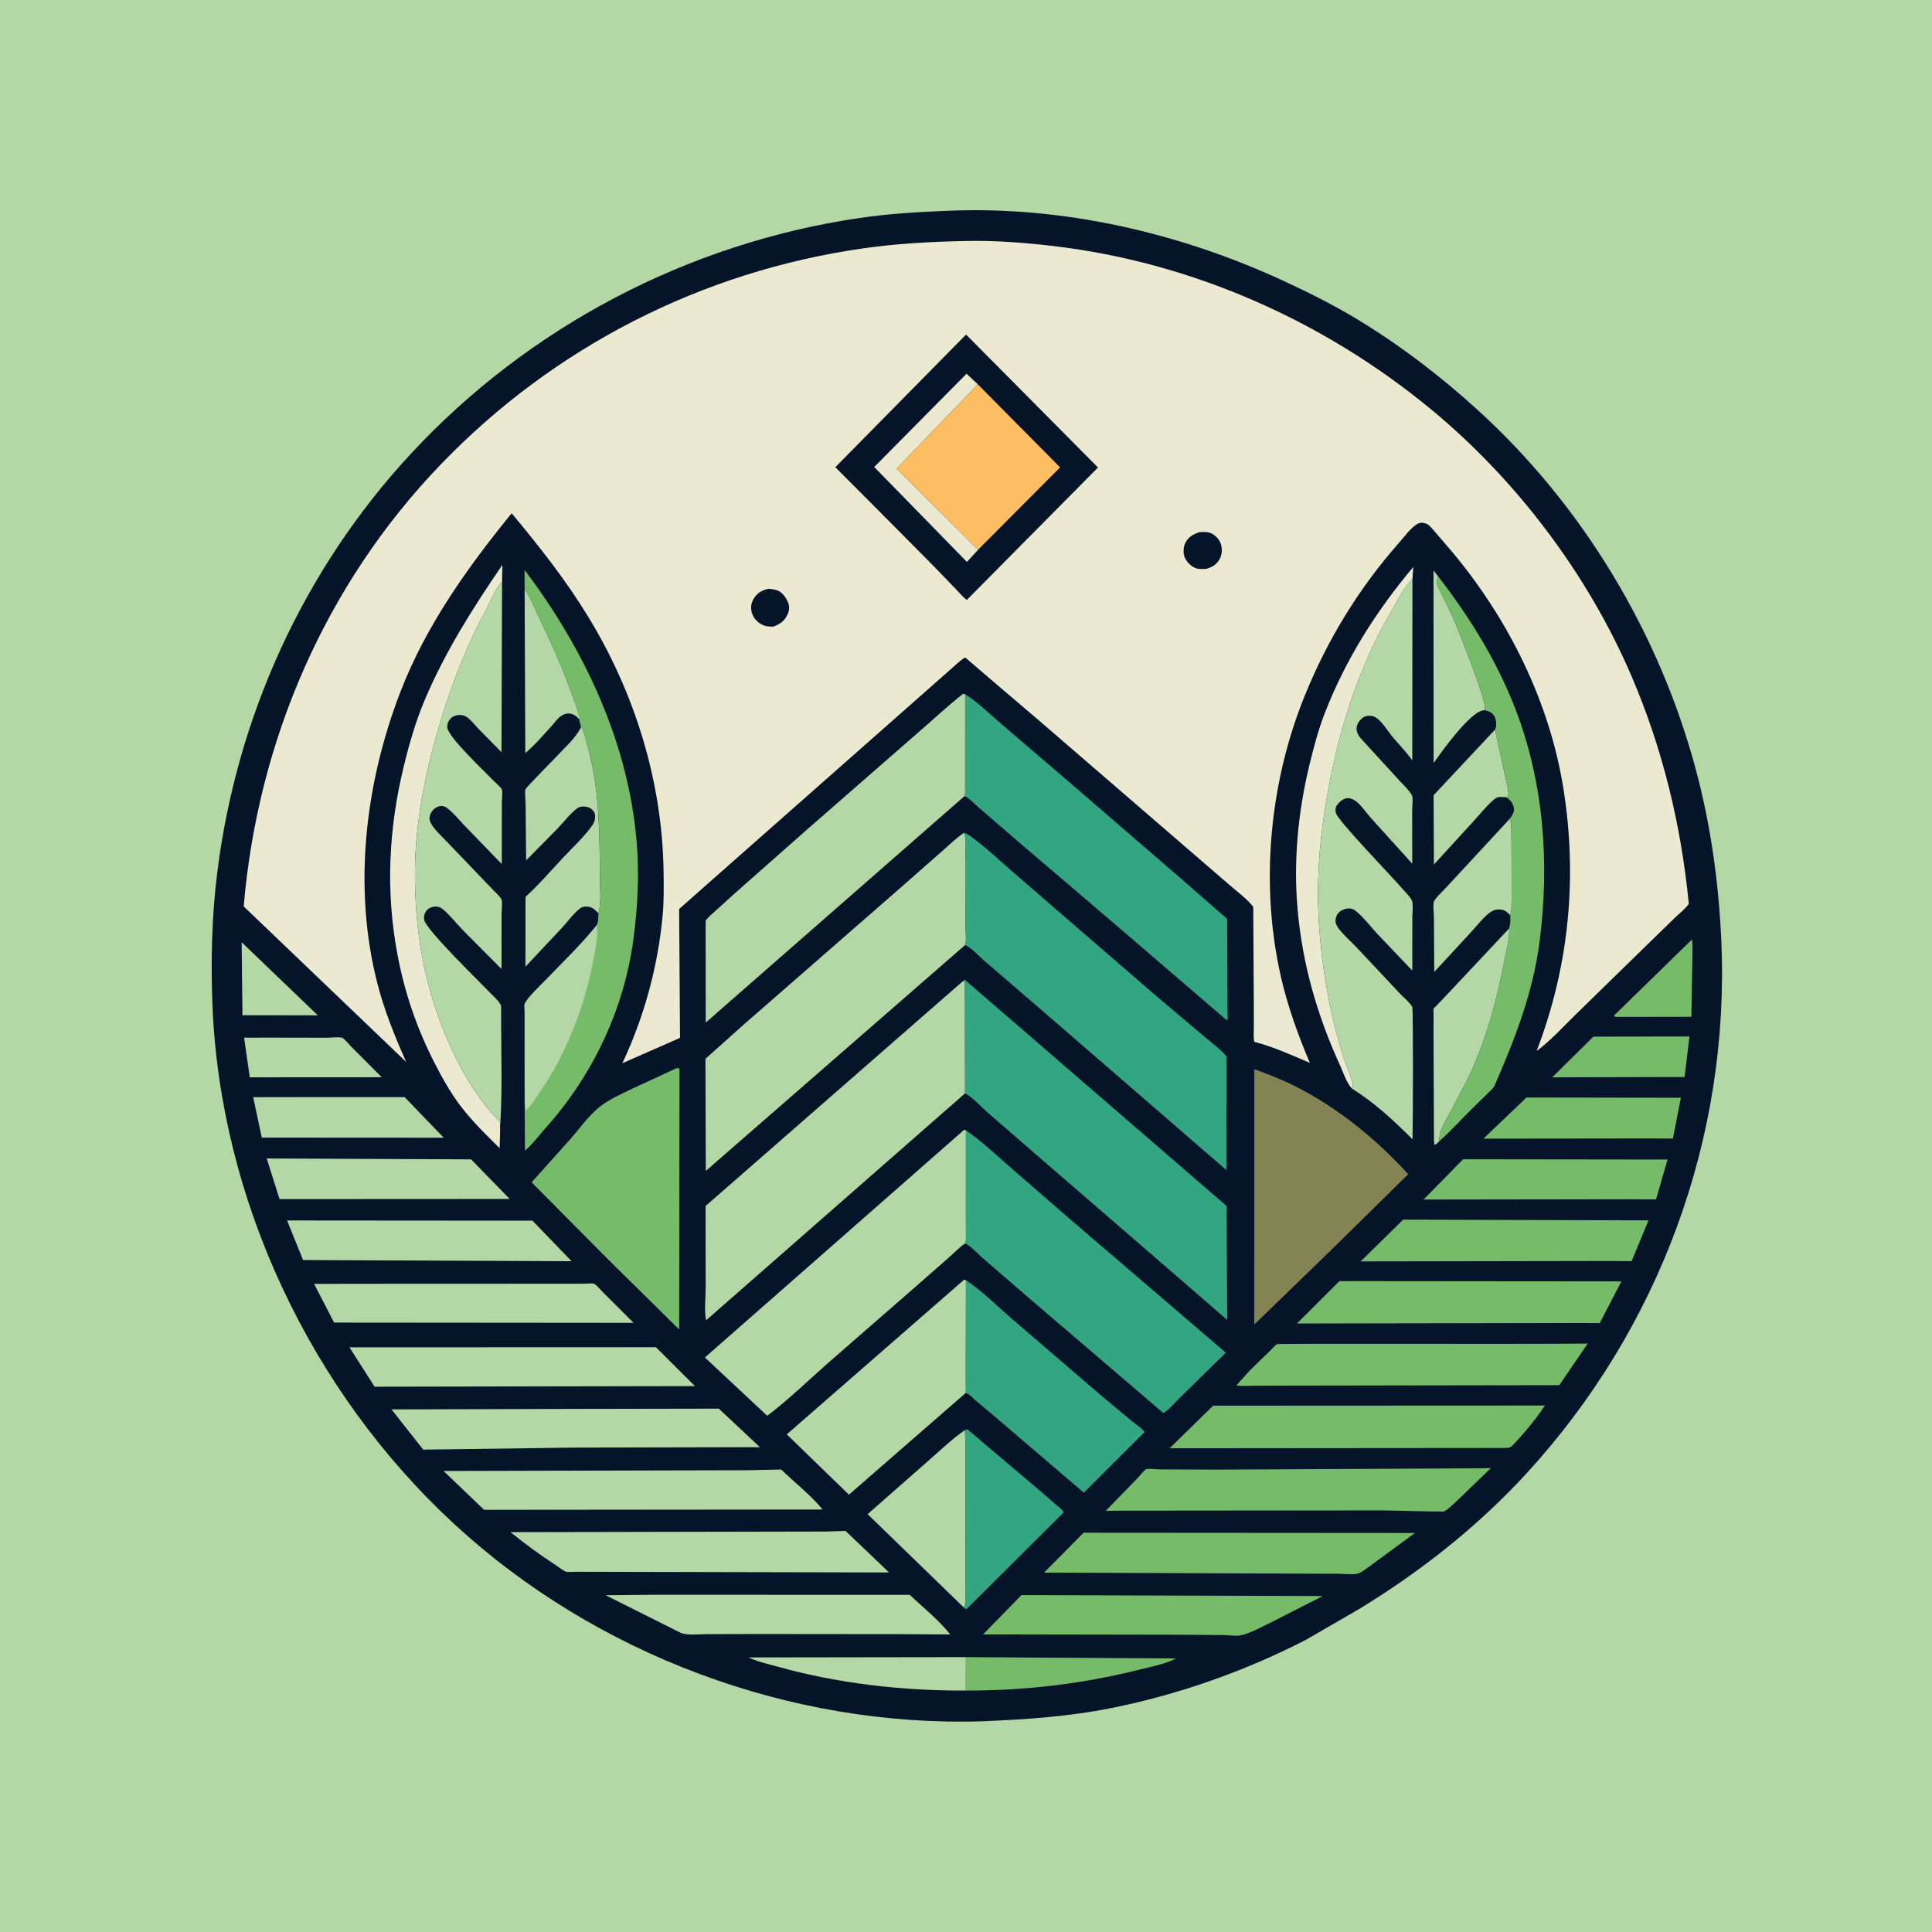 <svg version="1.1" xmlns="http://www.w3.org/2000/svg" style="display: block;" viewBox="0 0 2048 2048" width="1024" height="1024">
<path transform="translate(0,0)" fill="rgb(179,216,166)" d="M -0 -0 L 2048 0 L 2048 2048 L -0 2048 L -0 -0 z"/>
<path transform="translate(0,0)" fill="rgb(5,20,40)" d="M 1004.61 223.44 C 1126.32 218.235 1249.41 246.526 1359.59 297.274 C 1386.97 309.885 1413.85 323.371 1439.65 339.016 C 1484.98 366.498 1527.77 399.365 1566.9 435.029 C 1678.17 536.417 1759.23 671.473 1797.94 816.825 C 1813.62 875.691 1821.91 936.045 1824.65 996.837 C 1834.04 1205.5 1759.12 1408.38 1618.05 1562 C 1566.25 1618.4 1505.71 1666.06 1440.41 1705.83 L 1384.49 1738.18 C 1320.02 1771.43 1249.06 1796.43 1177.97 1810.64 C 1133.57 1819.52 1089.33 1822.56 1044.25 1824.5 L 1041.88 1824.62 C 837.927 1831.12 631.665 1754.03 481.667 1615.71 C 329.605 1475.48 233.304 1272.11 225.194 1064.95 C 223.372 1018.41 224.511 971.401 230.272 925.141 C 250.858 759.855 321.644 604.168 434.827 481.793 C 559.876 346.589 729.316 257.661 911.594 231.022 C 942.288 226.536 973.645 224.658 1004.61 223.44 z"/>
<path transform="translate(0,0)" fill="rgb(179,216,166)" d="M 256.14 998.783 L 336.89 1076.3 L 257.011 1076.17 L 256.14 998.783 z"/>
<path transform="translate(0,0)" fill="rgb(118,187,105)" d="M 1793.6 995.83 C 1794.6 1003.48 1793.92 1012.1 1793.94 1019.85 L 1792.93 1077.81 L 1713.5 1077.94 C 1711.41 1077.44 1712.23 1077.97 1710.95 1076.5 L 1793.6 995.83 z"/>
<path transform="translate(0,0)" fill="rgb(179,216,166)" d="M 556.128 624.679 C 561.893 632.278 565.589 642.377 569.748 651.006 C 582.217 676.872 594.187 703.059 604.072 730.037 C 607.796 740.201 611.905 750.365 614.485 760.888 L 613.88 762.359 C 611.031 759.187 608.437 756.989 604.062 756.425 C 600.694 755.991 597.191 757.19 594.461 759.159 C 590.553 761.979 587.469 766.626 584.208 770.172 C 575.579 779.555 566.623 790.166 556.849 798.28 L 556.128 624.679 z"/>
<path transform="translate(0,0)" fill="rgb(179,216,166)" d="M 258.737 1099.99 L 285.762 1099.92 L 346.84 1100.03 C 350.315 1100.04 359.712 1098.91 362.643 1100.06 C 365.095 1101.02 370.053 1107.24 372.099 1109.29 L 404.667 1141.93 L 264.797 1142.01 L 258.737 1099.99 z"/>
<path transform="translate(0,0)" fill="rgb(118,187,105)" d="M 1689.05 1098.88 L 1790.88 1098.73 L 1785.74 1141.67 L 1749.5 1141.73 L 1645.46 1142 L 1689.05 1098.88 z"/>
<path transform="translate(0,0)" fill="rgb(179,216,166)" d="M 1584.83 773.382 L 1595.63 823.424 C 1596.85 829.423 1599.95 838.375 1598.69 844.242 L 1596.99 845.164 L 1589.5 844.803 C 1586.98 845.053 1584.79 846.485 1582.92 848.121 C 1575.75 854.401 1569.34 862.501 1562.89 869.55 L 1520 916.444 L 1519.68 842.972 L 1584.83 773.382 z"/>
<path transform="translate(0,0)" fill="rgb(118,187,105)" d="M 1023.84 1756.62 L 1246.7 1758.06 C 1234.54 1764.16 1219.72 1766.92 1206.57 1770.19 C 1146.07 1785.22 1086.02 1792.19 1023.74 1792.06 L 1023.84 1756.62 z"/>
<path transform="translate(0,0)" fill="rgb(179,216,166)" d="M 1023.74 1792.06 C 957.095 1792.35 889.09 1784.75 824.749 1766.85 C 814.465 1763.98 803.109 1761.53 793.473 1756.95 L 1023.84 1756.62 L 1023.74 1792.06 z"/>
<path transform="translate(0,0)" fill="rgb(179,216,166)" d="M 1573.9 752.817 C 1572.83 752.861 1572.78 752.824 1571.56 753.106 C 1557.17 756.436 1528.81 795.811 1519.68 808.857 L 1519.56 604.755 L 1524.54 611.034 C 1523.64 613.812 1522.67 616.824 1523.5 619.74 C 1524.52 623.289 1526.86 626.983 1528.52 630.318 L 1539.24 652.531 C 1544.57 664.427 1577.41 745.597 1573.9 752.817 z"/>
<path transform="translate(0,0)" fill="rgb(179,216,166)" d="M 1600.69 867.679 C 1602.64 876.261 1602.03 885.903 1602.25 894.68 L 1602.38 950.869 C 1602.17 956.614 1602.74 964.959 1600.86 970.321 L 1600.01 969.38 C 1596.42 965.468 1593.89 964.036 1588.5 964.059 C 1585.95 964.07 1582.92 964.953 1580.79 966.352 C 1573.12 971.379 1565.86 981.06 1559.64 987.785 L 1520.37 1030.3 L 1519.99 972.109 C 1519.98 967.978 1518.79 959.293 1519.94 955.901 C 1521.23 952.099 1529.58 944.598 1532.58 941.238 L 1600.69 867.679 z"/>
<path transform="translate(0,0)" fill="rgb(179,216,166)" d="M 268.389 1163.03 L 428.929 1162.99 L 470.347 1206.02 L 277.491 1205.91 L 268.389 1163.03 z"/>
<path transform="translate(0,0)" fill="rgb(179,216,166)" d="M 1599.72 984.224 C 1600.57 994.446 1597.19 1005.94 1595.24 1016 C 1586.63 1060.35 1575.23 1103.62 1555.39 1144.49 L 1538.35 1176.93 C 1533.88 1185.07 1527.27 1195.3 1526.03 1204.5 L 1525.34 1210.01 C 1523.73 1211.61 1522.89 1213.02 1520.62 1213.5 C 1520.3 1212.07 1520.09 1210.72 1520.06 1209.25 L 1519.56 1092.54 L 1519.66 1075.49 C 1519.67 1074.07 1519.31 1070.41 1519.71 1069.21 C 1519.89 1068.66 1522.46 1066.39 1522.98 1065.85 L 1534.83 1053.33 L 1599.72 984.224 z"/>
<path transform="translate(0,0)" fill="rgb(118,187,105)" d="M 1618.16 1163.4 L 1781.82 1163.66 L 1773.36 1206.9 L 1737.5 1206.84 L 1572.47 1207.04 L 1618.16 1163.4 z"/>
<path transform="translate(0,0)" fill="rgb(179,216,166)" d="M 282.717 1228.03 L 499.382 1228.97 L 540.314 1270.96 L 296.311 1271.09 L 282.717 1228.03 z"/>
<path transform="translate(0,0)" fill="rgb(118,187,105)" d="M 1550.91 1228.88 L 1767.66 1229.16 L 1755.47 1271.44 L 1726.73 1271.26 L 1509.07 1271.57 L 1550.91 1228.88 z"/>
<path transform="translate(0,0)" fill="rgb(179,216,166)" d="M 1021.95 1704.27 L 919.71 1605.05 L 982.939 1549.5 C 995.861 1538.26 1008.74 1525.77 1022.76 1515.99 C 1023.87 1532.22 1023.24 1548.83 1023.28 1565.1 L 1023.35 1651.2 L 1023.21 1688.73 C 1023.17 1693.59 1024.02 1699.79 1021.95 1704.27 z"/>
<path transform="translate(0,0)" fill="rgb(235,233,208)" d="M 1433.53 1154.22 C 1427.81 1148.97 1424.09 1137.16 1420.81 1130.02 C 1396.39 1076.89 1380.64 1022.26 1375.5 963.903 C 1370.99 912.706 1375.89 861.391 1387.9 811.5 C 1392.41 792.801 1397.37 773.919 1404.34 755.962 C 1426.51 698.849 1458.78 647.751 1498.11 601.054 L 1497.24 614.045 C 1487.58 623.199 1480.3 638.512 1473.61 650.053 C 1443.01 702.828 1423.64 760.582 1411.28 820.142 C 1403.48 857.755 1398.28 895.721 1397.3 934.158 C 1396.18 977.71 1400.97 1021.94 1409.5 1064.59 C 1413.38 1083.97 1418.58 1103.5 1424.6 1122.32 C 1427.39 1131.05 1431.71 1139.66 1433.71 1148.58 C 1434.17 1150.63 1433.94 1152.19 1433.53 1154.22 z"/>
<path transform="translate(0,0)" fill="rgb(50,166,128)" d="M 1022.76 1515.99 L 1025.48 1515.12 L 1103.98 1581.57 L 1120.35 1595.85 C 1122.8 1598.01 1126.08 1600.23 1127.64 1603.07 L 1024.5 1705.81 C 1022.44 1705.06 1023.25 1705.64 1021.95 1704.27 C 1024.02 1699.79 1023.17 1693.59 1023.21 1688.73 L 1023.35 1651.2 L 1023.28 1565.1 C 1023.24 1548.83 1023.87 1532.22 1022.76 1515.99 z"/>
<path transform="translate(0,0)" fill="rgb(179,216,166)" d="M 304.304 1293.74 L 564.402 1293.95 L 605.926 1336.97 L 321.241 1335.69 L 304.304 1293.74 z"/>
<path transform="translate(0,0)" fill="rgb(179,216,166)" d="M 615.968 770.914 L 616.843 771 C 620.072 779.044 622.052 787.74 624.242 796.121 C 635.521 839.281 635.622 884.822 635.903 929.165 C 635.979 941.204 637.669 956.701 634.37 968.214 L 632.033 965.784 C 628.537 962.375 625.443 960.788 620.435 961.007 C 618.067 961.111 616.358 961.793 614.5 963.26 C 607.588 968.72 601.635 977.099 595.615 983.616 L 557.008 1024.7 L 557.065 950.708 C 571.19 937.905 583.917 922.997 596.988 909.076 C 607.164 898.238 619.363 887.01 627.849 874.894 C 629.677 872.283 630.74 869.303 630.899 866.107 C 631.058 862.929 629.967 860.328 627.633 858.155 C 624.981 855.686 621.344 854.843 617.805 854.957 C 615.199 855.041 613.439 855.649 611.402 857.208 C 603.999 862.875 597.583 871.399 591.136 878.162 L 557.723 912.032 L 557.136 851.391 C 557.124 847.736 556.04 839.795 557.091 836.543 C 557.648 834.818 587.625 804.457 590.854 800.973 C 599.258 791.904 609.375 783.027 615.319 772.124 L 615.968 770.914 z"/>
<path transform="translate(0,0)" fill="rgb(118,187,105)" d="M 1487.4 1292.86 L 1747.48 1293.63 L 1729.6 1336.88 L 1703.5 1336.71 L 1442.33 1337.16 L 1487.4 1292.86 z"/>
<path transform="translate(0,0)" fill="rgb(118,187,105)" d="M 1082.82 1690.87 L 1402.17 1691.87 L 1347.11 1719.93 C 1337.87 1724.23 1325.03 1731.63 1315.04 1733.54 C 1309.84 1734.53 1302.53 1733.25 1297.08 1733.21 L 1242.85 1732.85 L 1042.16 1732.52 L 1082.82 1690.87 z"/>
<path transform="translate(0,0)" fill="rgb(179,216,166)" d="M 332.95 1360.97 L 416.271 1360.87 L 586.294 1360.81 L 619.302 1360.8 C 621.954 1360.8 627.146 1360.1 629.571 1360.79 C 631.654 1361.39 637.542 1368.26 639.331 1370.04 L 671.614 1402.25 L 354.15 1401.99 L 332.95 1360.97 z"/>
<path transform="translate(0,0)" fill="rgb(179,216,166)" d="M 695.901 1690.49 L 964.343 1690.58 C 978.385 1703.92 995.358 1717.37 1007.24 1732.57 L 959.25 1732.26 L 803.131 1732.11 L 748.934 1732.25 C 740.856 1732.27 728.939 1733.9 721.513 1730.85 L 642.033 1691.02 L 695.901 1690.49 z"/>
<path transform="translate(0,0)" fill="rgb(118,187,105)" d="M 1419.85 1358.05 L 1718.76 1358.32 L 1695.75 1402.61 L 1676.09 1402.42 L 1374.81 1402.97 L 1419.85 1358.05 z"/>
<path transform="translate(0,0)" fill="rgb(179,216,166)" d="M 370.433 1428.22 L 695.277 1428.1 L 736.69 1469.33 L 397.118 1469.97 L 370.433 1428.22 z"/>
<path transform="translate(0,0)" fill="rgb(235,233,208)" d="M 530.422 1189.55 C 529.827 1191.64 530.232 1195.31 530.173 1197.54 L 529.663 1217.08 C 515.659 1203.39 501.286 1189.31 489.298 1173.8 C 477.841 1158.98 468.916 1142.95 460.421 1126.33 C 441.773 1089.84 428.986 1052.37 421.377 1012.09 C 408.727 945.127 411.866 879.145 427.845 813.095 C 433.682 788.968 440.564 764.828 450.261 741.937 C 471.96 690.712 501.219 644.536 532.52 598.817 L 532.221 616.656 C 524.819 623.879 519.714 638.097 514.709 647.334 C 492.932 687.521 476.445 731.142 463.828 775 C 450.25 822.2 440.465 872.156 439.883 921.422 C 439.096 987.876 450.601 1051.7 478.699 1112.18 C 491.289 1139.28 507.06 1165.6 527.94 1187.22 L 530.422 1189.55 z"/>
<path transform="translate(0,0)" fill="rgb(179,216,166)" d="M 608.814 1493.5 L 761.974 1493.23 L 805.517 1534.07 L 609.5 1534.51 L 448.643 1536.67 L 415.021 1494.03 L 608.814 1493.5 z"/>
<path transform="translate(0,0)" fill="rgb(118,187,105)" d="M 1148.63 1624.76 L 1499.9 1625.01 L 1452.48 1659.87 C 1449.4 1661.86 1443.32 1666.9 1440.03 1667.91 C 1434.7 1669.55 1425.43 1668.28 1419.73 1668.25 L 1368.39 1668.07 L 1106.76 1667.03 L 1148.63 1624.76 z"/>
<path transform="translate(0,0)" fill="rgb(118,187,105)" d="M 1633.22 1424.48 L 1682.99 1424.28 L 1652.91 1468.35 L 1361.5 1468.8 L 1329.07 1468.95 C 1323.08 1468.97 1316.5 1469.53 1310.59 1468.67 L 1324.5 1453.09 L 1347.02 1431.24 C 1348.51 1429.83 1352.06 1425.53 1353.8 1424.83 C 1355.69 1424.07 1607.97 1424.75 1633.22 1424.48 z"/>
<path transform="translate(0,0)" fill="rgb(179,216,166)" d="M 875.118 1623.49 L 896.257 1622.81 L 942.448 1666.88 L 609.75 1666.15 C 607.39 1666.11 601.797 1666.75 599.83 1665.98 C 596.296 1664.61 591.954 1660.92 588.693 1658.81 C 572.105 1648.06 556.544 1636.54 541.171 1624.14 L 875.118 1623.49 z"/>
<path transform="translate(0,0)" fill="rgb(179,216,166)" d="M 793.091 1558.5 L 828.005 1557.74 C 842.414 1571.52 859.378 1584.9 872.069 1600.14 L 549.871 1600.43 L 513.101 1600.42 L 470.193 1559.3 L 793.091 1558.5 z"/>
<path transform="translate(0,0)" fill="rgb(118,187,105)" d="M 1565.53 1556.47 L 1580.42 1556.23 L 1544.45 1590.92 C 1540.59 1594.4 1535.3 1599.84 1530.75 1602.17 C 1529.66 1602.73 1472.17 1601.11 1466.72 1601.09 L 1188.5 1601.34 L 1172.09 1601.61 L 1206.27 1566.44 C 1207.87 1564.76 1213.18 1558.09 1214.77 1557.52 C 1217.78 1556.43 1226.55 1557.6 1230.02 1557.63 L 1290.26 1557.86 L 1565.53 1556.47 z"/>
<path transform="translate(0,0)" fill="rgb(118,187,105)" d="M 1285.99 1490.08 L 1637.61 1489.91 C 1628.54 1503.9 1616.7 1518.01 1605.36 1530.19 C 1601.08 1534.77 1600.69 1534.73 1594.25 1534.92 L 1239.84 1535.21 L 1285.99 1490.08 z"/>
<path transform="translate(0,0)" fill="rgb(118,187,105)" d="M 1524.54 611.034 C 1558.18 654.576 1586.76 700.509 1606.59 752.062 C 1636.75 830.488 1642.7 916.034 1631.95 998.805 C 1625.01 1052.19 1605.91 1101.46 1584.45 1150.38 C 1582.92 1153.86 1579.72 1156.4 1577.06 1159.02 L 1561.37 1174.34 C 1549.38 1186.1 1537.96 1198.98 1525.34 1210.01 L 1526.03 1204.5 C 1527.27 1195.3 1533.88 1185.07 1538.35 1176.93 L 1555.39 1144.49 C 1575.23 1103.62 1586.63 1060.35 1595.24 1016 C 1597.19 1005.94 1600.57 994.446 1599.72 984.224 L 1600.11 982.489 C 1601.38 978.183 1601.08 974.788 1600.86 970.321 C 1602.74 964.959 1602.17 956.614 1602.38 950.869 L 1602.25 894.68 C 1602.03 885.903 1602.64 876.261 1600.69 867.679 L 1600.93 867.278 C 1603.06 863.971 1605.36 861.078 1604.84 856.917 C 1604.19 851.664 1601.01 848.242 1596.99 845.164 L 1598.69 844.242 C 1599.95 838.375 1596.85 829.423 1595.63 823.424 L 1584.83 773.382 C 1585.29 772.288 1585.35 772.251 1585.67 770.93 C 1586.61 767.074 1585.77 761.732 1583.6 758.407 C 1581.32 754.931 1577.71 753.815 1573.9 752.817 C 1577.41 745.597 1544.57 664.427 1539.24 652.531 L 1528.52 630.318 C 1526.86 626.983 1524.52 623.289 1523.5 619.74 C 1522.67 616.824 1523.64 613.812 1524.54 611.034 z"/>
<path transform="translate(0,0)" fill="rgb(50,166,128)" d="M 1023.93 1357.04 C 1041.61 1368.92 1057.48 1384.91 1073.62 1398.81 L 1168.86 1480.63 L 1199.84 1506.38 C 1204.03 1509.82 1210.17 1513.65 1213.33 1517.99 L 1148.92 1582.29 L 1058.02 1504.6 L 1033.74 1484.15 C 1031.51 1482.31 1027.9 1478.37 1025.35 1477.2 C 1024.69 1476.89 1023.9 1477.08 1023.18 1477.03 C 1024.19 1474.05 1023.7 1470.34 1023.7 1467.18 L 1023.68 1446.78 L 1023.93 1357.04 z"/>
<path transform="translate(0,0)" fill="rgb(179,216,166)" d="M 1023.18 1477.03 L 899.914 1584.42 L 834.01 1520.51 L 1022 1356.53 L 1023.93 1357.04 L 1023.68 1446.78 L 1023.7 1467.18 C 1023.7 1470.34 1024.19 1474.05 1023.18 1477.03 z"/>
<path transform="translate(0,0)" fill="rgb(131,131,83)" d="M 1329.66 1133.33 C 1344.85 1138.94 1359.81 1144.72 1374.24 1152.11 C 1419.21 1175.13 1458.87 1207.52 1492.79 1244.7 L 1411.69 1324.5 L 1329.61 1404.04 L 1329.66 1133.33 z"/>
<path transform="translate(0,0)" fill="rgb(118,187,105)" d="M 716.819 1132.5 C 718.779 1132.16 718.523 1131.82 720.316 1133 L 719.939 1409.27 L 643.348 1333.76 L 563.56 1253.31 L 604.91 1207.13 C 614.453 1196.24 624.466 1182.06 635.776 1173.19 C 645.885 1165.27 658.431 1159.76 669.911 1154.19 L 716.819 1132.5 z"/>
<path transform="translate(0,0)" fill="rgb(118,187,105)" d="M 556.128 624.679 L 556.052 604.162 C 619.325 687.883 666.066 786.852 674.885 892.5 C 677.81 927.529 675.999 962.799 671.183 997.566 C 660.904 1071.76 627.353 1141.43 577.354 1196.88 C 570.995 1203.93 563.844 1213.86 556.458 1219.6 L 556.176 1168.47 L 556.152 1092.41 L 556.149 1072.56 C 556.149 1070.38 555.646 1066.58 556.148 1064.55 C 557.55 1058.88 574.681 1042.84 579.415 1037.89 C 597.195 1019.31 616.521 1000.94 632.501 980.817 C 634.438 976.931 634.177 972.478 634.37 968.214 C 637.669 956.701 635.979 941.204 635.903 929.165 C 635.622 884.822 635.521 839.281 624.242 796.121 C 622.052 787.74 620.072 779.044 616.843 771 L 615.968 770.914 L 613.88 762.359 L 614.485 760.888 C 611.905 750.365 607.796 740.201 604.072 730.037 C 594.187 703.059 582.217 676.872 569.748 651.006 C 565.589 642.377 561.893 632.278 556.128 624.679 z"/>
<path transform="translate(0,0)" fill="rgb(179,216,166)" d="M 632.501 980.817 C 634.413 991.272 631.677 1003.04 629.828 1013.37 C 620.796 1063.78 601.31 1115.85 572.086 1158.09 C 567.736 1164.38 563.103 1171.81 557.5 1177 L 556.176 1168.47 L 556.152 1092.41 L 556.149 1072.56 C 556.149 1070.38 555.646 1066.58 556.148 1064.55 C 557.55 1058.88 574.681 1042.84 579.415 1037.89 C 597.195 1019.31 616.521 1000.94 632.501 980.817 z"/>
<path transform="translate(0,0)" fill="rgb(179,216,166)" d="M 532.221 616.656 L 531.619 797.361 L 507.478 772.85 C 503.527 768.792 499.752 763.585 495.125 760.332 C 492.77 758.676 490.517 757.918 487.644 757.902 C 483.828 757.881 480.286 758.965 477.586 761.771 C 475.182 764.269 473.897 767.58 474.144 771.039 C 474.895 781.562 515.248 819.173 523.836 828.211 C 525.722 830.196 531.025 834.63 531.933 836.779 C 532.978 839.249 531.988 847.211 532.002 850.481 L 531.899 915.934 L 491.94 874.65 C 486.181 868.712 480.146 860.987 473.5 856.224 C 471.8 855.005 469.656 854.274 467.548 854.368 C 464.208 854.517 460.327 856.914 458.275 859.5 C 456.539 861.687 455.113 865.173 455.328 868 C 455.903 875.555 467.201 885.336 472.338 890.83 L 522.377 943.02 C 524.655 945.508 530.386 950.486 531.664 953.495 C 532.763 956.084 531.687 964.935 531.694 968.424 L 531.642 1027.22 L 490.749 986.09 C 483.735 978.844 476.668 969.627 468.858 963.336 C 466.81 961.687 464.014 960.923 461.407 960.983 C 458.015 961.061 454.374 962.567 452.171 965.202 C 449.956 967.854 449.062 971.545 449.624 974.925 C 451.392 985.56 508.284 1040.49 518.114 1050.98 C 521.712 1054.83 528.78 1060.76 530.822 1065.33 C 531.578 1067.03 531.185 1070.28 531.198 1072.19 L 531.273 1088.84 C 531.352 1122.07 532.458 1156.42 530.422 1189.55 L 527.94 1187.22 C 507.06 1165.6 491.289 1139.28 478.699 1112.18 C 450.601 1051.7 439.096 987.876 439.883 921.422 C 440.465 872.156 450.25 822.2 463.828 775 C 476.445 731.142 492.932 687.521 514.709 647.334 C 519.714 638.097 524.819 623.879 532.221 616.656 z"/>
<path transform="translate(0,0)" fill="rgb(50,166,128)" d="M 1023.87 1198.05 C 1040.65 1209.75 1056.02 1224.33 1071.45 1237.77 L 1137.19 1294.86 L 1299.44 1433.89 L 1250.38 1482 C 1245.42 1486.76 1239.12 1494.65 1233.17 1497.87 L 1090.4 1375.7 L 1041.86 1333.72 C 1036.67 1329.22 1029.14 1320.8 1023.05 1317.99 C 1024.43 1314.53 1023.9 1309.9 1023.89 1306.21 L 1023.85 1282.12 L 1023.87 1198.05 z"/>
<path transform="translate(0,0)" fill="rgb(179,216,166)" d="M 1023.05 1317.99 C 1016.71 1322.45 1010.66 1328.78 1004.79 1333.93 L 967.856 1366.32 L 877.817 1444.78 C 856.515 1463.56 835.934 1483.66 813.292 1500.81 L 747.237 1438.98 L 1021.89 1197.77 L 1023.87 1198.05 L 1023.85 1282.12 L 1023.89 1306.21 C 1023.9 1309.9 1024.43 1314.53 1023.05 1317.99 z"/>
<path transform="translate(0,0)" fill="rgb(50,166,128)" d="M 1023.1 735.945 C 1036.39 744.233 1048.97 756.778 1060.93 766.94 L 1133.4 829.038 L 1251.23 930.747 L 1300.77 974.018 L 1301.19 1057.53 L 1301.28 1075.53 C 1301.29 1077.45 1301.68 1080.16 1300.85 1081.85 L 1177.76 976.145 L 1072.57 886.351 L 1035.99 854.687 C 1032.64 851.816 1026.45 845.064 1022.28 844.042 C 1023.52 841.311 1023.03 837.517 1023.02 834.529 L 1023.02 816.542 L 1023.1 735.945 z"/>
<path transform="translate(0,0)" fill="rgb(179,216,166)" d="M 1022.28 844.042 L 748.101 1083.98 L 747.986 975.924 C 750.703 972.165 754.769 968.928 758.182 965.763 L 777.864 947.91 L 856.981 878.042 L 975.5 774.553 C 990.603 761.586 1005.15 747.724 1020.87 735.524 L 1023.1 735.945 L 1023.02 816.542 L 1023.02 834.529 C 1023.03 837.517 1023.52 841.311 1022.28 844.042 z"/>
<path transform="translate(0,0)" fill="rgb(179,216,166)" d="M 1021.89 882.815 C 1025.05 889.11 1023.17 904.212 1023.19 911.478 L 1023.26 977.943 C 1023.26 984.751 1024.62 993.871 1023.54 1000.36 L 1022.96 1001.85 L 748.165 1241.24 L 747.79 1122.35 L 789.972 1084.71 L 947.741 947.033 L 998.43 902.514 C 1006.01 895.951 1013.55 888.353 1021.89 882.815 z"/>
<path transform="translate(0,0)" fill="rgb(179,216,166)" d="M 1021 1039.83 L 1022.87 1041.11 L 1022.99 1159 L 748.465 1399.6 C 746.354 1389.4 748.037 1375.56 748.024 1365.02 L 747.953 1278.41 L 1021 1039.83 z"/>
<path transform="translate(0,0)" fill="rgb(50,166,128)" d="M 1021.89 882.815 C 1028.44 883.06 1065.16 917.024 1072.93 923.682 L 1224.95 1055.15 L 1277.65 1099.63 C 1284.43 1105.44 1292.62 1111.36 1298.59 1117.96 C 1298.66 1118.03 1299.96 1119.55 1300.05 1119.85 C 1300.49 1121.45 1300.06 1124.7 1300.06 1126.41 L 1300.1 1144.4 L 1299.98 1240.28 L 1100.97 1068 L 1043.01 1018.11 C 1037.74 1013.59 1029.05 1003.87 1022.96 1001.85 L 1023.54 1000.36 C 1024.62 993.871 1023.26 984.751 1023.26 977.943 L 1023.19 911.478 C 1023.17 904.212 1025.05 889.11 1021.89 882.815 z"/>
<path transform="translate(0,0)" fill="rgb(50,166,128)" d="M 1021 1039.83 L 1022.62 1038.5 L 1300.27 1278.43 L 1300.87 1399.13 L 1231.83 1339.36 L 1115.88 1239.08 L 1047.77 1180.08 C 1040.47 1173.77 1031.29 1163.35 1022.99 1159 L 1022.87 1041.11 L 1021 1039.83 z"/>
<path transform="translate(0,0)" fill="rgb(179,216,166)" d="M 1433.53 1154.22 C 1433.94 1152.19 1434.17 1150.63 1433.71 1148.58 C 1431.71 1139.66 1427.39 1131.05 1424.6 1122.32 C 1418.58 1103.5 1413.38 1083.97 1409.5 1064.59 C 1400.97 1021.94 1396.18 977.71 1397.3 934.158 C 1398.28 895.721 1403.48 857.755 1411.28 820.142 C 1423.64 760.582 1443.01 702.828 1473.61 650.053 C 1480.3 638.512 1487.58 623.199 1497.24 614.045 L 1497.09 806.104 L 1495.97 804.548 C 1489.89 796.131 1482.73 788.892 1476.05 781 C 1470.93 774.964 1462.54 760.257 1454.5 758.973 C 1451.03 758.42 1447.33 758.652 1444.5 760.875 C 1441.13 763.522 1438.49 767.183 1438.08 771.535 C 1437.43 778.418 1442.97 783.097 1447.25 787.897 L 1483.22 827.219 C 1487.13 831.516 1494.87 838.62 1496.97 843.833 C 1497.98 846.333 1496.98 855.003 1496.98 858.307 L 1497.02 915.513 L 1453.25 867.122 C 1448.32 861.614 1443.25 853.836 1437.5 849.442 C 1435.25 847.726 1431.89 846.028 1429 846.04 C 1424.46 846.058 1420.31 849.508 1417.67 852.876 C 1415.62 855.478 1415.4 858.317 1415.99 861.481 C 1417.49 869.469 1475.13 928.623 1486.35 941.836 C 1489.29 945.297 1495.31 950.957 1496.87 955.158 C 1498.24 958.837 1497.13 968.026 1497.14 972.312 L 1497.1 1028.86 L 1460.08 990.005 C 1452.74 982.023 1445.42 972.326 1437.03 965.525 C 1435.26 964.09 1433.26 963.256 1431 963.026 C 1427 962.619 1421.69 964.659 1418.95 967.59 C 1416.61 970.084 1415.43 973.943 1415.77 977.316 C 1416.05 980.101 1417.68 982.452 1419.34 984.621 C 1425.04 992.06 1432.67 998.586 1439.12 1005.42 L 1483.5 1052.74 C 1487.04 1056.51 1495.23 1063.35 1497.11 1067.63 C 1498.15 1070.01 1497.82 1192.8 1497.33 1207.68 C 1477.7 1188.12 1457.19 1168.93 1433.53 1154.22 z"/>
<path transform="translate(0,0)" fill="rgb(235,233,208)" d="M 1023.34 255.486 C 1054.49 254.729 1086.52 257.217 1117.46 260.902 C 1263.55 278.299 1402.63 339.802 1516.07 433.164 C 1606.83 507.863 1682.79 608.113 1729.21 716.088 C 1762.43 793.363 1782.08 874.513 1790.21 958.134 C 1786.51 963.464 1780 968.479 1775.3 973.028 L 1744.96 1002.54 L 1670.26 1075.47 C 1657.18 1088.19 1643.52 1103.38 1628.86 1114.13 C 1663.38 1024.37 1672.46 929.693 1657.09 834.781 C 1642.31 743.536 1598.96 656.407 1539.99 585.782 L 1520.68 563.232 C 1518.63 560.958 1515.81 557.238 1513.13 555.724 C 1510.43 554.205 1506.95 553.535 1504 554.683 C 1496.97 557.415 1488.39 569.328 1483.37 574.99 C 1440.62 623.212 1407.27 677.871 1383.06 737.517 C 1345.46 830.118 1335.57 937.817 1357.83 1035.46 C 1365 1066.91 1375.96 1097.03 1388.49 1126.69 C 1368.91 1118.29 1350.38 1109.87 1329.66 1104.38 C 1328.54 1100.2 1329.13 1094.84 1329.12 1090.48 L 1329.08 1064.27 L 1328.5 961.338 C 1322.19 953.001 1311.64 945.342 1303.69 938.421 L 1250.85 892.808 L 1101.13 763.526 L 1055.6 724.753 L 1023.21 696.959 C 1017.78 699.83 1012.33 705.621 1007.56 709.641 L 719.928 963.529 L 720.847 1100.2 L 659.745 1127.05 C 682.904 1077.66 697.243 1025.27 702.383 970.97 C 703.849 955.474 703.627 939.462 703.415 923.883 C 702.12 828.854 673.152 735.155 623.737 654.09 C 599.849 614.903 571.703 579.252 542.388 544.063 C 495.048 602.236 451.435 663.353 424.265 733.868 C 387.009 830.562 373.988 940.926 399.974 1042.22 C 407.445 1071.33 418.393 1098.34 430.579 1125.71 L 258.331 960.846 C 273.194 785.509 344.844 619.552 467.121 492.448 C 587.098 367.734 743.943 287.582 915.304 263.238 C 951.188 258.141 987.14 256.204 1023.34 255.486 z"/>
<path transform="translate(0,0)" fill="rgb(5,20,40)" d="M 814.574 624.128 C 817.389 624.322 820.347 624.638 823.049 625.5 C 828.979 627.393 833.033 633.019 835.33 638.5 C 837.249 643.076 836.707 647.325 834.63 651.759 C 831.458 658.529 826.56 661.773 819.712 664.272 C 815.713 664.257 811.783 664.16 808.131 662.336 C 802.832 659.689 798.452 655.088 796.915 649.285 C 795.493 643.912 796.212 638.99 799.161 634.28 C 802.917 628.28 807.822 625.657 814.574 624.128 z"/>
<path transform="translate(0,0)" fill="rgb(5,20,40)" d="M 1271.37 564.094 C 1276.02 563.887 1280.51 563.518 1284.77 565.719 C 1289.15 567.983 1293.16 572.627 1294.41 577.449 C 1295.68 582.378 1295.45 588.028 1292.95 592.5 C 1289.52 598.631 1285.34 601.015 1278.77 603.005 C 1275.08 603.183 1271.18 603.557 1267.64 602.285 C 1262.54 600.45 1257.65 595.563 1255.74 590.5 C 1254.03 585.958 1254.33 580.173 1256.41 575.799 C 1259.59 569.097 1264.66 566.427 1271.37 564.094 z"/>
<path transform="translate(0,0)" fill="rgb(5,20,40)" d="M 1024.07 354.638 L 1163.93 495.588 L 1024.88 635.957 C 1020.46 632.804 1016.39 627.735 1012.6 623.782 L 989.655 600.028 L 918.675 528.5 L 885.475 495.271 L 1024.07 354.638 z"/>
<path transform="translate(0,0)" fill="rgb(235,233,208)" d="M 1036.8 582.789 L 1025 595.682 L 926.72 495.04 L 1024.58 396.171 L 1036.35 407.227 L 1035.43 408.398 L 950.493 496.813 L 1036.8 582.789 z"/>
<path transform="translate(0,0)" fill="rgb(253,189,98)" d="M 1036.35 407.227 L 1123.77 495.437 L 1036.8 582.789 L 950.493 496.813 L 1035.43 408.398 L 1036.35 407.227 z"/>
</svg>